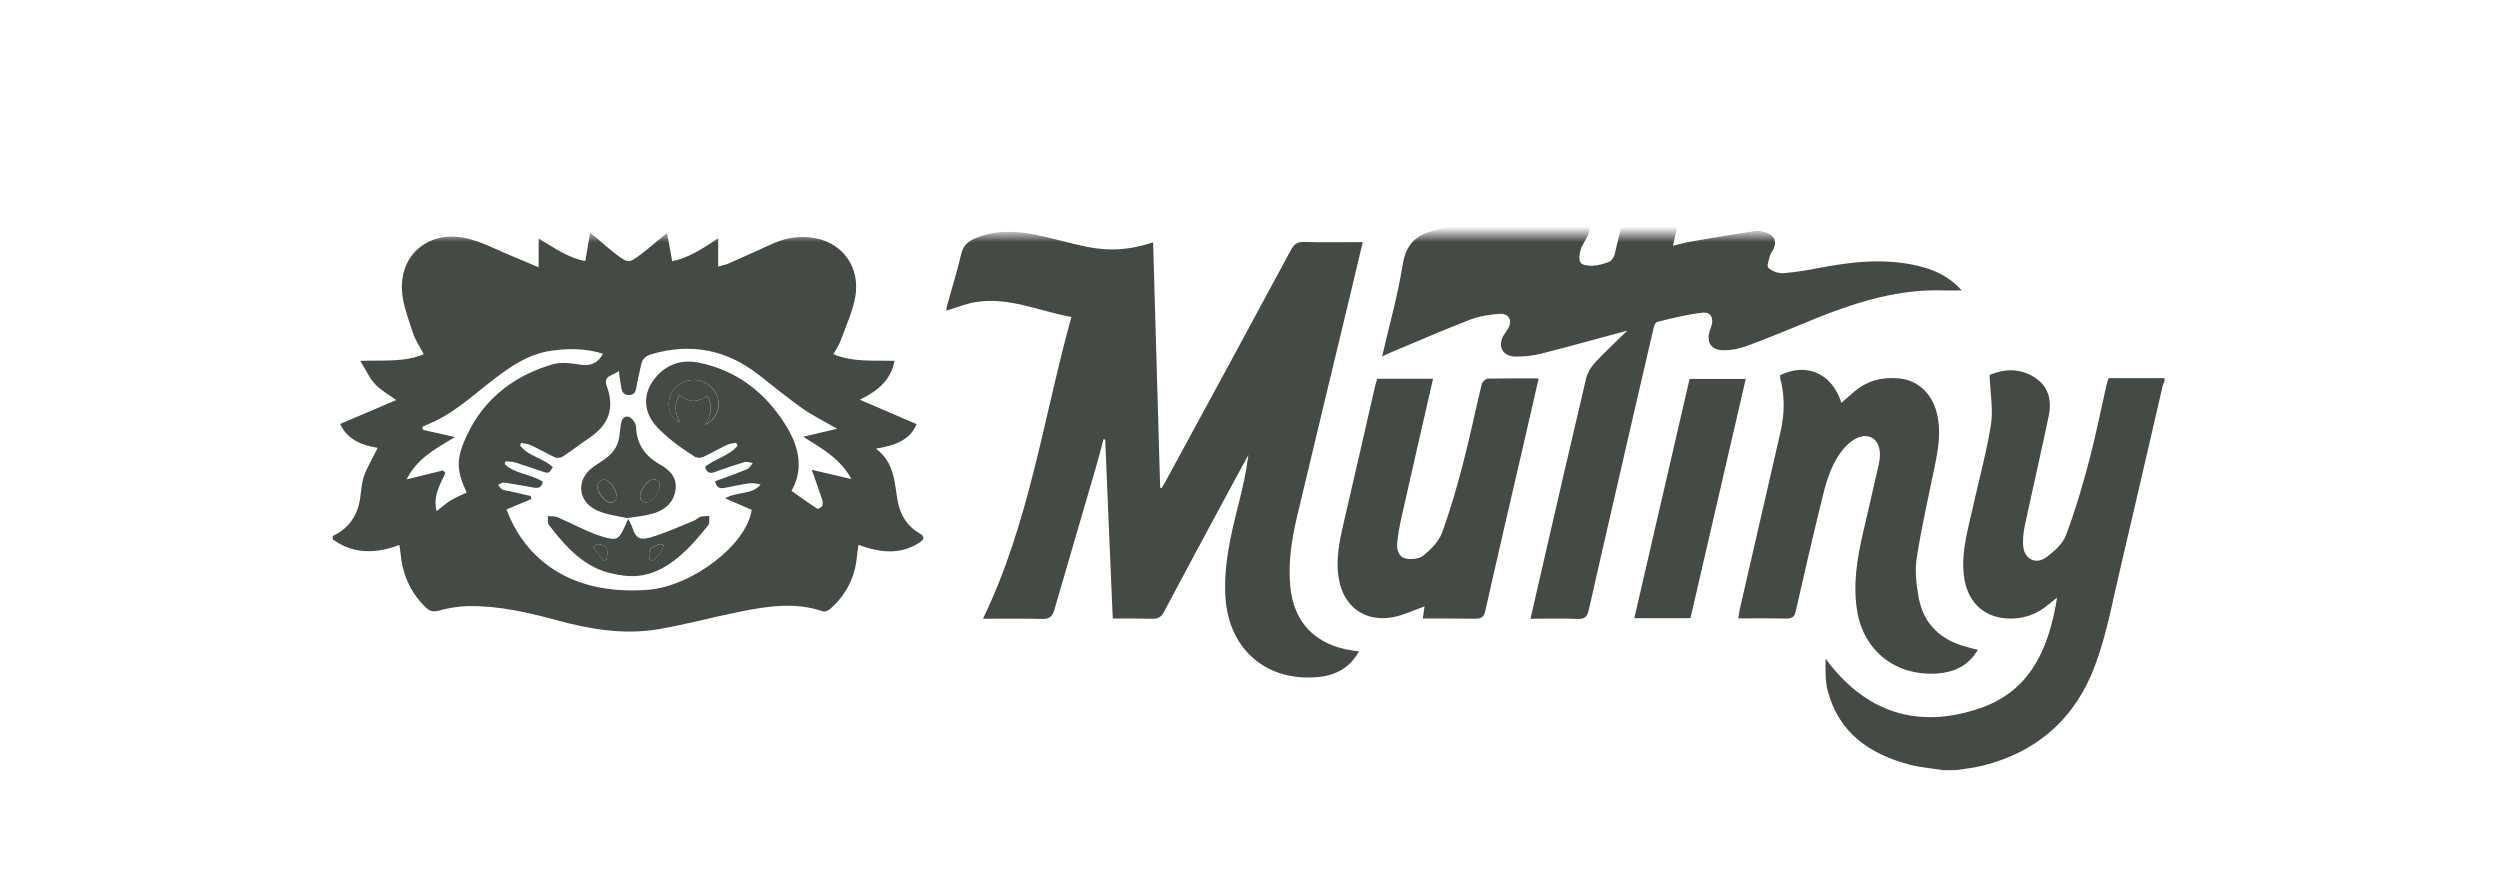 <svg xmlns="http://www.w3.org/2000/svg" width="160" height="56" viewBox="0 0 160 56" fill="none"><mask id="mask0_306_1295" style="mask-type:luminance" maskUnits="userSpaceOnUse" x="17" y="15" width="130" height="35"><path d="M17 15H147V50H17V15Z" fill="white"></path></mask><g mask="url(#mask0_306_1295)"><path d="M21.297 34.306C22.352 33.807 22.901 32.957 23.055 31.851C23.121 31.384 23.143 30.884 23.308 30.438C23.527 29.843 23.868 29.279 24.176 28.663C23.187 28.514 22.22 28.132 21.769 27.133C22.978 26.612 24.154 26.113 25.362 25.602C24.857 25.241 24.363 24.965 24 24.582C23.637 24.189 23.418 23.679 23.055 23.094C24.527 23.041 25.835 23.2 27.121 22.669C26.868 22.18 26.571 21.755 26.417 21.277C26.132 20.384 25.769 19.481 25.725 18.567C25.615 16.207 27.527 14.698 29.901 15.261C30.901 15.495 31.824 16.005 32.791 16.399C33.34 16.622 33.878 16.856 34.472 17.111V15.261C35.505 15.889 36.395 16.516 37.461 16.707C37.559 16.112 37.658 15.559 37.768 14.879C38.416 15.421 38.9 15.867 39.427 16.271C40.208 16.856 40.241 16.856 41.01 16.282C41.537 15.889 42.032 15.442 42.691 14.9C42.812 15.548 42.911 16.101 43.021 16.718C44.053 16.516 44.955 15.92 45.965 15.251V17.058C46.218 16.983 46.449 16.941 46.647 16.856C47.592 16.441 48.537 16.005 49.482 15.58C50.339 15.198 51.24 15.07 52.163 15.24C53.965 15.57 55.075 17.143 54.734 19.024C54.558 19.97 54.141 20.862 53.811 21.776C53.701 22.074 53.514 22.34 53.339 22.669C54.613 23.2 55.921 23.052 57.25 23.094C57.02 24.327 56.184 25.018 55.031 25.581C56.283 26.123 57.437 26.623 58.657 27.143C58.261 28.153 57.283 28.514 56.064 28.716C57.239 29.598 57.239 30.831 57.437 31.99C57.591 32.893 58.009 33.637 58.822 34.115C59.25 34.37 59.129 34.54 58.8 34.753C57.789 35.401 56.701 35.391 55.591 35.082C55.404 35.029 55.207 34.965 54.943 34.87C54.899 35.167 54.855 35.444 54.833 35.709C54.69 37.017 54.119 38.111 53.108 38.993C53.009 39.078 52.8 39.163 52.69 39.132C50.899 38.515 49.108 38.791 47.328 39.153C45.592 39.504 43.878 39.971 42.142 40.269C39.933 40.641 37.779 40.279 35.636 39.695C33.79 39.195 31.912 38.76 29.977 38.791C29.329 38.802 28.67 38.919 28.044 39.089C27.703 39.174 27.505 39.11 27.274 38.898C26.241 37.92 25.747 36.719 25.626 35.348C25.615 35.21 25.582 35.082 25.56 34.88C24.033 35.444 22.604 35.475 21.297 34.519V34.306ZM47.207 28.525C47.174 28.461 47.141 28.397 47.108 28.334C46.91 28.376 46.702 28.387 46.526 28.472C45.998 28.727 45.504 29.014 44.977 29.258C44.834 29.322 44.592 29.311 44.46 29.226C43.889 28.854 43.306 28.472 42.79 28.025C42.339 27.632 41.845 27.207 41.592 26.686C41.153 25.815 41.328 24.901 41.966 24.146C42.658 23.317 43.625 22.998 44.669 23.2C47.163 23.689 48.987 25.135 50.284 27.207C51.13 28.557 51.46 29.991 50.657 31.416C51.218 31.809 51.745 32.202 52.306 32.553C52.361 32.585 52.602 32.457 52.635 32.362C52.679 32.223 52.646 32.043 52.591 31.894C52.405 31.331 52.207 30.778 51.954 30.066C52.811 30.268 53.58 30.449 54.492 30.661C53.778 29.333 52.558 28.684 51.405 27.951C52.141 27.781 52.789 27.622 53.58 27.441C52.712 26.941 51.998 26.591 51.361 26.144C50.405 25.464 49.493 24.72 48.57 23.997C46.515 22.382 44.229 21.925 41.691 22.669C41.339 22.775 41.12 22.956 41.043 23.296C40.955 23.711 40.856 24.125 40.768 24.54C40.702 24.869 40.735 25.273 40.252 25.284C39.768 25.284 39.779 24.869 39.724 24.55C39.669 24.285 39.636 24.008 39.603 23.732C39.285 24.04 38.581 24.019 38.823 24.678C39.35 26.113 38.988 27.175 37.702 28.036C37.131 28.419 36.593 28.844 36.021 29.216C35.889 29.301 35.648 29.333 35.516 29.269C34.988 29.024 34.483 28.727 33.955 28.482C33.768 28.397 33.549 28.387 33.351 28.344C33.329 28.397 33.307 28.461 33.285 28.514C33.812 29.195 34.768 29.322 35.384 29.896C35.12 30.31 35.12 30.31 34.702 30.172C34.12 29.981 33.527 29.768 32.944 29.588C32.758 29.535 32.549 29.545 32.351 29.524C32.329 29.588 32.318 29.641 32.296 29.705C32.966 30.342 33.999 30.332 34.735 30.831C34.669 31.256 34.395 31.256 34.076 31.192C33.461 31.076 32.856 30.969 32.241 30.884C32.131 30.874 31.999 30.98 31.878 31.033C31.966 31.129 32.032 31.267 32.142 31.32C32.285 31.394 32.461 31.405 32.615 31.437C33.065 31.543 33.516 31.639 33.966 31.745C33.977 31.809 33.988 31.873 34.01 31.936C33.483 32.16 32.944 32.383 32.417 32.606C33.362 35.189 35.922 38.154 41.438 37.75C44.284 37.537 47.789 34.87 48.108 32.627C47.559 32.393 47.02 32.16 46.405 31.894C47.218 31.437 48.13 31.681 48.68 31.012C48.427 30.937 48.174 30.906 47.943 30.937C47.416 31.012 46.899 31.118 46.383 31.224C46.031 31.299 45.834 31.171 45.768 30.799C46.471 30.544 47.152 30.3 47.822 30.023C47.976 29.96 48.064 29.768 48.174 29.63C47.987 29.609 47.789 29.524 47.636 29.577C47.009 29.768 46.383 29.97 45.768 30.204C45.405 30.342 45.218 30.236 45.13 29.875C45.746 29.354 46.669 29.184 47.207 28.525ZM28.351 30.108C28.406 30.162 28.45 30.215 28.505 30.268C28.165 31.022 27.692 31.756 27.945 32.712C28.296 32.447 28.549 32.202 28.857 32.021C29.175 31.83 29.527 31.681 29.868 31.522C29.285 30.289 29.186 29.524 29.67 28.344C30.703 25.772 32.659 24.114 35.362 23.317C35.9 23.158 36.559 23.243 37.142 23.339C37.768 23.434 38.263 23.264 38.592 22.637C37.504 22.297 36.406 22.286 35.296 22.446C33.823 22.648 32.67 23.456 31.549 24.316C30.197 25.358 28.945 26.548 27.307 27.186C27.209 27.228 27.121 27.282 27.022 27.324C27.044 27.388 27.066 27.451 27.088 27.515C27.747 27.664 28.406 27.813 29.12 27.972C27.89 28.706 26.681 29.343 26.022 30.682C26.89 30.47 27.615 30.289 28.351 30.108ZM43.504 25.284C44.108 25.804 44.691 25.741 45.273 25.326C45.636 25.985 45.526 26.569 45.108 27.197C45.855 26.814 46.141 26.155 45.922 25.422C45.735 24.773 45.053 24.295 44.35 24.316C43.625 24.338 42.966 24.869 42.834 25.549C42.702 26.219 42.966 26.803 43.515 27.026C43.218 26.453 43.097 25.889 43.504 25.284ZM124.367 49.292C123.664 49.175 122.95 49.122 122.268 48.952C119.664 48.282 117.697 46.9 116.983 44.254C116.807 43.595 116.829 42.872 116.84 42.16C119.367 45.583 122.708 46.699 126.718 45.328C129.971 44.212 131.135 41.48 131.652 38.249C131.388 38.462 131.234 38.579 131.08 38.706C130.311 39.355 129.399 39.652 128.4 39.578C126.839 39.461 125.861 38.409 125.685 36.804C125.509 35.274 125.971 33.818 126.289 32.351C126.674 30.619 127.147 28.907 127.422 27.165C127.565 26.229 127.389 25.241 127.345 24.274C127.345 24.189 127.334 24.104 127.334 23.997C128.279 23.604 129.191 23.572 130.081 24.072C131.113 24.657 131.333 25.602 131.113 26.644C130.63 28.961 130.092 31.278 129.597 33.594C129.498 34.073 129.432 34.583 129.498 35.05C129.608 35.816 130.333 36.134 130.959 35.667C131.465 35.295 132.014 34.806 132.224 34.253C132.795 32.734 133.257 31.171 133.674 29.598C134.114 27.951 134.443 26.282 134.817 24.635C134.85 24.497 134.894 24.369 134.948 24.199H138.531V24.412C138.487 24.508 138.432 24.603 138.41 24.699C137.487 28.663 136.585 32.638 135.652 36.592C135.179 38.6 134.806 40.662 134.081 42.596C132.861 45.88 130.465 48.112 126.883 49.005C126.344 49.143 125.773 49.196 125.224 49.281C124.949 49.292 124.663 49.292 124.367 49.292ZM73.799 15.517C73.953 20.767 74.096 25.985 74.25 31.203C74.283 31.214 74.305 31.235 74.338 31.246C74.425 31.086 74.525 30.937 74.612 30.778C77.293 25.847 79.975 20.915 82.634 15.973C82.832 15.612 83.04 15.474 83.469 15.485C84.689 15.517 85.919 15.495 87.216 15.495C86.974 16.526 86.732 17.515 86.502 18.503C85.337 23.37 84.15 28.249 82.996 33.127C82.656 34.572 82.436 36.049 82.579 37.548C82.81 39.865 84.194 41.289 86.59 41.64C86.7 41.65 86.798 41.661 86.974 41.682C86.403 42.734 85.491 43.223 84.37 43.329C81.084 43.648 78.678 41.587 78.436 38.324C78.282 36.219 78.777 34.211 79.282 32.202C79.535 31.192 79.766 30.183 79.898 29.12C79.447 29.938 78.997 30.757 78.557 31.586C77.195 34.105 75.832 36.634 74.492 39.163C74.316 39.504 74.107 39.61 73.733 39.599C72.909 39.578 72.096 39.588 71.217 39.588C71.052 35.731 70.887 31.926 70.734 28.132C70.701 28.121 70.657 28.121 70.624 28.11C70.481 28.642 70.349 29.184 70.195 29.715C69.294 32.829 68.371 35.943 67.47 39.057C67.349 39.461 67.162 39.62 66.701 39.61C65.459 39.578 64.218 39.599 62.91 39.599C65.888 33.446 66.767 26.782 68.569 20.288C66.492 19.906 64.569 18.992 62.448 19.332C61.811 19.438 61.207 19.693 60.558 19.884C60.569 19.81 60.58 19.672 60.613 19.555C60.921 18.45 61.262 17.345 61.525 16.229C61.646 15.74 61.932 15.463 62.371 15.272C63.668 14.709 65.009 14.762 66.349 15.038C67.228 15.219 68.085 15.463 68.953 15.665C70.799 16.101 71.997 16.069 73.799 15.517ZM104.148 21.16C102.248 21.67 100.423 22.18 98.588 22.648C98.061 22.775 97.501 22.828 96.962 22.818C96.16 22.797 95.831 22.148 96.226 21.468C96.314 21.319 96.435 21.171 96.523 21.022C96.808 20.512 96.578 20.044 95.984 20.087C95.358 20.129 94.699 20.225 94.116 20.448C92.424 21.096 90.754 21.829 89.073 22.531C88.897 22.605 88.721 22.69 88.457 22.807C88.919 20.799 89.457 18.907 89.765 16.973C89.974 15.665 90.578 15.028 91.875 14.73C94.072 14.231 96.237 13.54 98.435 13.04C99.138 12.881 99.94 12.945 100.654 13.094C101.633 13.295 102.017 14.199 101.611 15.091C101.479 15.4 101.248 15.676 101.16 15.995C101.083 16.261 101.028 16.622 101.16 16.813C101.27 16.973 101.677 17.026 101.94 17.005C102.303 16.983 102.665 16.887 102.995 16.749C103.149 16.686 103.292 16.462 103.335 16.282C103.544 15.463 103.72 14.624 103.929 13.806C103.962 13.678 104.137 13.497 104.258 13.497C105.335 13.476 106.413 13.487 107.566 13.487C107.401 14.241 107.248 14.943 107.072 15.729C107.5 15.623 107.874 15.517 108.258 15.453C109.621 15.219 110.983 14.985 112.357 14.783C112.599 14.751 112.873 14.826 113.104 14.911C113.599 15.102 113.719 15.485 113.5 15.952C113.434 16.08 113.324 16.197 113.291 16.324C113.225 16.601 113.049 17.015 113.17 17.132C113.39 17.345 113.796 17.504 114.115 17.483C114.895 17.43 115.675 17.291 116.444 17.143C118.521 16.749 120.609 16.516 122.708 17.005C123.796 17.249 124.763 17.706 125.554 18.588C125.136 18.588 124.784 18.599 124.433 18.588C121.587 18.482 118.95 19.289 116.356 20.32C114.873 20.916 113.401 21.553 111.896 22.106C111.368 22.308 110.763 22.435 110.203 22.414C109.489 22.382 109.214 21.872 109.412 21.203C109.445 21.086 109.5 20.969 109.533 20.852C109.686 20.363 109.489 19.948 108.972 20.012C107.984 20.118 107.006 20.363 106.049 20.607C105.917 20.639 105.829 20.979 105.785 21.192C104.972 24.688 104.159 28.195 103.357 31.703C102.797 34.158 102.226 36.602 101.677 39.057C101.578 39.482 101.413 39.631 100.962 39.61C99.984 39.567 98.995 39.599 97.951 39.599C98.237 38.334 98.512 37.144 98.786 35.964C99.687 32.043 100.588 28.132 101.512 24.221C101.6 23.849 101.83 23.477 102.094 23.19C102.753 22.488 103.434 21.861 104.148 21.16Z" fill="#444A44"></path><path d="M126.582 41.586C125.989 42.606 125.066 43.031 123.956 43.105C121.341 43.276 119.308 41.681 118.869 39.163C118.572 37.451 118.847 35.783 119.231 34.114C119.583 32.626 119.912 31.149 120.253 29.661C120.429 28.854 120.242 28.227 119.759 27.993C119.286 27.77 118.638 28.003 118.089 28.609C117.287 29.502 116.935 30.618 116.66 31.734C116.055 34.189 115.484 36.665 114.924 39.131C114.847 39.481 114.704 39.588 114.341 39.588C113.342 39.566 112.331 39.577 111.253 39.577C111.286 39.354 111.308 39.184 111.341 39.014C112.21 35.23 113.078 31.457 113.946 27.674C114.21 26.515 114.243 25.357 113.935 24.209C113.913 24.145 113.935 24.071 113.935 24.007C115.649 23.189 117.254 23.901 117.847 25.782C118.144 25.527 118.418 25.283 118.704 25.038C119.528 24.347 120.506 24.113 121.571 24.22C122.847 24.358 123.759 25.314 124.011 26.675C124.209 27.706 124.055 28.715 123.846 29.725C123.44 31.723 122.979 33.711 122.671 35.709C122.539 36.548 122.649 37.441 122.803 38.291C123.121 39.938 124.198 40.969 125.879 41.405C126.11 41.479 126.318 41.522 126.582 41.586ZM98.475 24.22C98.189 25.474 97.925 26.643 97.651 27.812C96.783 31.574 95.903 35.336 95.057 39.099C94.969 39.503 94.794 39.598 94.409 39.598C93.31 39.577 92.222 39.588 91.058 39.588C91.102 39.258 91.146 38.982 91.168 38.812C90.486 39.045 89.794 39.396 89.069 39.513C87.311 39.8 86.014 38.812 85.695 37.101C85.454 35.804 85.739 34.571 86.025 33.328C86.695 30.448 87.355 27.568 88.014 24.677C88.047 24.539 88.091 24.401 88.146 24.241H91.717C91.036 27.196 90.365 30.129 89.706 33.062C89.585 33.615 89.475 34.167 89.421 34.731C89.377 35.156 89.497 35.634 89.948 35.74C90.299 35.825 90.838 35.772 91.102 35.549C91.574 35.166 92.069 34.667 92.277 34.125C92.805 32.701 93.222 31.234 93.607 29.767C94.058 28.056 94.409 26.314 94.827 24.602C94.86 24.454 95.068 24.241 95.211 24.23C96.255 24.209 97.31 24.22 98.475 24.22ZM108.188 39.566H104.595C105.77 34.454 106.947 29.364 108.133 24.252H111.727C110.55 29.353 109.375 34.444 108.188 39.566ZM43.501 25.283C43.094 25.889 43.215 26.452 43.511 27.026C42.951 26.802 42.698 26.218 42.83 25.548C42.962 24.868 43.621 24.337 44.347 24.316C45.05 24.294 45.72 24.773 45.918 25.421C46.127 26.143 45.852 26.802 45.105 27.196C45.522 26.579 45.643 25.984 45.27 25.325C44.687 25.74 44.105 25.814 43.501 25.283ZM40.105 33.158C39.588 33.03 38.841 32.956 38.193 32.658C36.94 32.084 36.863 30.66 37.984 29.874C38.259 29.672 38.556 29.502 38.83 29.289C39.325 28.907 39.61 28.407 39.654 27.791C39.665 27.61 39.698 27.44 39.72 27.27C39.764 26.962 39.841 26.59 40.237 26.675C40.445 26.728 40.698 27.089 40.709 27.323C40.742 28.428 41.281 29.183 42.237 29.725C42.896 30.097 43.368 30.607 43.225 31.404C43.083 32.223 42.489 32.69 41.698 32.892C41.259 33.02 40.786 33.052 40.105 33.158ZM39.489 31.925C39.511 31.351 38.995 30.66 38.632 30.692C38.479 30.703 38.27 30.915 38.237 31.075C38.16 31.457 38.742 32.191 39.094 32.169C39.259 32.159 39.401 31.978 39.489 31.925ZM42.226 31.128C42.237 30.745 41.973 30.575 41.621 30.745C41.259 30.926 40.863 31.585 40.973 31.893C41.028 32.021 41.248 32.191 41.346 32.169C41.852 32.063 42.05 31.659 42.193 31.234C42.215 31.192 42.226 31.16 42.226 31.128Z" fill="#444A44"></path><path d="M40.205 33.211C40.348 33.487 40.414 33.594 40.447 33.7C40.677 34.412 40.897 34.603 41.644 34.391C42.589 34.115 43.501 33.69 44.424 33.318C44.578 33.254 44.688 33.115 44.842 33.073C45.018 33.02 45.205 33.041 45.391 33.02C45.38 33.211 45.435 33.466 45.336 33.594C44.919 34.125 44.479 34.657 43.996 35.135C42.897 36.198 41.644 37.037 39.985 36.846C39.348 36.772 38.678 36.623 38.117 36.346C36.853 35.73 35.963 34.678 35.128 33.594C35.029 33.466 35.084 33.222 35.062 33.031C35.26 33.052 35.48 33.02 35.656 33.094C36.59 33.487 37.48 33.998 38.436 34.306C39.524 34.646 39.59 34.561 40.051 33.562C40.084 33.477 40.117 33.392 40.205 33.211ZM41.567 35.826C41.633 35.847 41.699 35.879 41.765 35.9C41.93 35.741 42.117 35.592 42.26 35.401C42.37 35.252 42.413 35.06 42.479 34.89C42.381 34.858 42.26 34.784 42.194 34.816C41.974 34.912 41.71 35.018 41.589 35.188C41.49 35.347 41.567 35.613 41.567 35.826ZM38.656 35.911C38.711 35.868 38.765 35.826 38.82 35.794C38.952 35.092 38.831 34.858 38.26 34.827C38.172 34.827 37.974 35.039 37.985 35.05C38.205 35.337 38.436 35.624 38.656 35.911ZM39.49 31.926C39.402 31.979 39.26 32.15 39.095 32.16C38.754 32.181 38.172 31.458 38.238 31.065C38.27 30.916 38.479 30.703 38.633 30.682C38.985 30.66 39.501 31.363 39.49 31.926ZM42.227 31.128C42.216 31.16 42.216 31.203 42.205 31.235C42.051 31.66 41.864 32.075 41.359 32.171C41.249 32.192 41.029 32.022 40.985 31.894C40.864 31.596 41.26 30.937 41.633 30.746C41.974 30.575 42.249 30.746 42.227 31.128Z" fill="#444A44"></path><path d="M41.567 35.826C41.567 35.613 41.49 35.347 41.589 35.198C41.71 35.018 41.974 34.922 42.193 34.826C42.259 34.794 42.38 34.869 42.479 34.901C42.413 35.071 42.369 35.262 42.259 35.411C42.127 35.592 41.929 35.741 41.765 35.911C41.699 35.868 41.633 35.847 41.567 35.826ZM38.655 35.911C38.424 35.624 38.194 35.347 37.985 35.049C37.974 35.039 38.172 34.816 38.259 34.826C38.831 34.858 38.952 35.081 38.82 35.794C38.765 35.826 38.71 35.868 38.655 35.911Z" fill="#444A44"></path></g></svg>